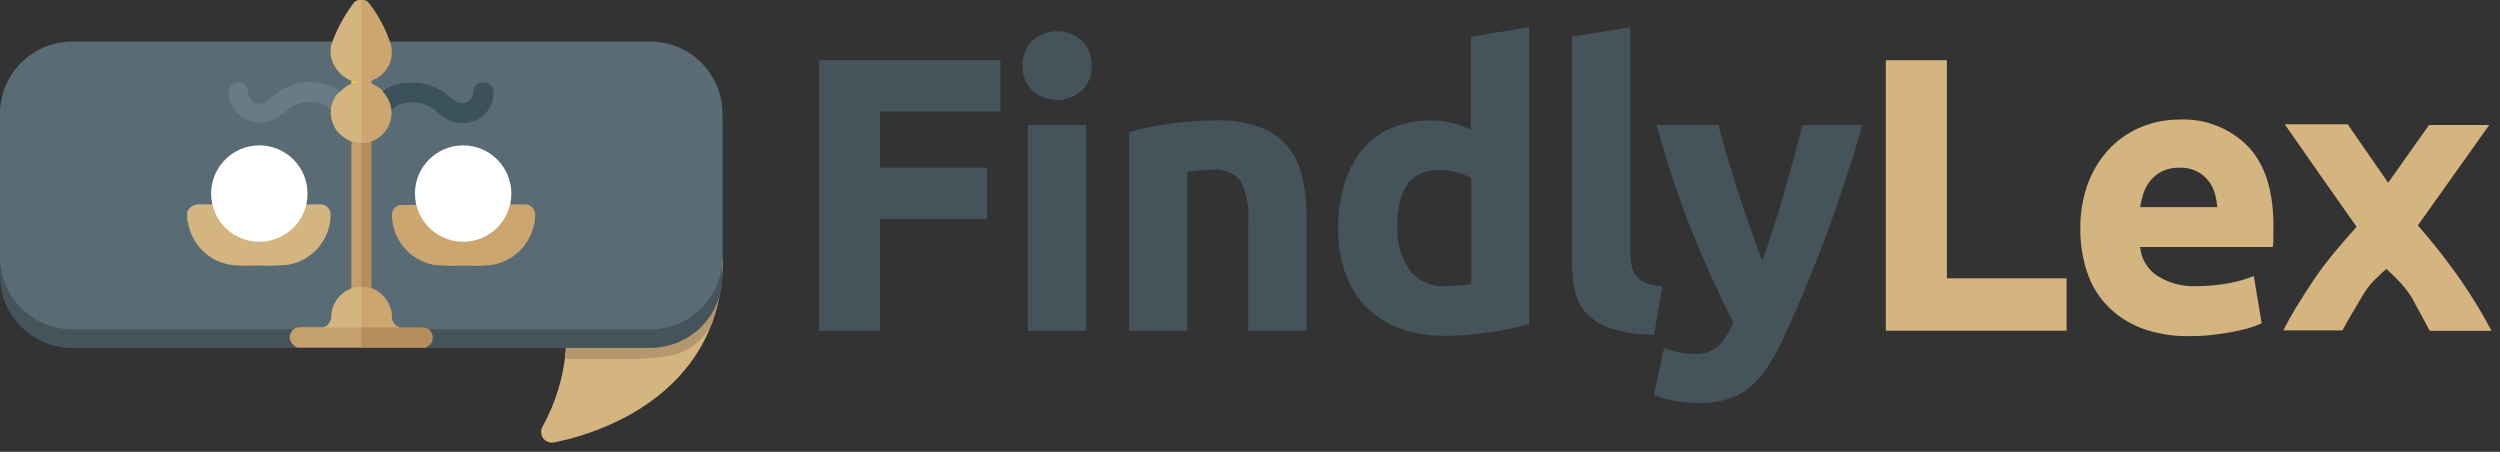 <svg width="249" height="45" viewBox="0 0 249 45" fill="none" xmlns="http://www.w3.org/2000/svg">
<rect x="0" y="0" width="249" height="45" fill="#333333" stroke="none"/>
<g clip-path="url(#clip0_211_74)">
<path d="M56.36 34.81C56.143 37.483 55.363 40.08 54.07 42.43C53.956 42.605 53.895 42.809 53.895 43.017C53.895 43.226 53.957 43.43 54.072 43.605C54.186 43.779 54.35 43.916 54.541 43.998C54.733 44.081 54.944 44.106 55.15 44.07C60.67 43 72 38.66 72 25.8" fill="#D4B47F"/>
<path d="M71.58 29.71L71.39 30.52L71.28 30.93L71.12 31.46L71.02 31.78C71.029 31.82 71.029 31.86 71.02 31.9C70.643 32.841 70.025 33.666 69.228 34.293C68.431 34.919 67.483 35.325 66.48 35.47C65.486 35.618 64.484 35.712 63.48 35.75H56.26L56.4 34.11L56.84 33.54C56.84 33.54 68.62 29.87 70.73 31.07L71.13 30.34L71.58 29.71Z" fill="#B2976F"/>
<path d="M64.77 5.99H7.19C3.219 5.99 0 9.209 0 13.18V27.46C0 31.431 3.219 34.65 7.19 34.65H64.77C68.741 34.65 71.96 31.431 71.96 27.46V13.18C71.96 9.209 68.741 5.99 64.77 5.99Z" fill="#45545B"/>
<path d="M64.77 4.14H7.19C3.219 4.14 0 7.359 0 11.33V25.61C0 29.581 3.219 32.8 7.19 32.8H64.77C68.741 32.8 71.96 29.581 71.96 25.61V11.33C71.96 7.359 68.741 4.14 64.77 4.14Z" fill="#596C76"/>
<path d="M30.56 20.36H31.85C31.995 20.348 32.141 20.367 32.277 20.417C32.414 20.467 32.538 20.547 32.641 20.649C32.743 20.752 32.823 20.876 32.873 21.013C32.923 21.149 32.942 21.295 32.93 21.44C32.909 22.638 32.467 23.79 31.68 24.693C30.893 25.597 29.814 26.194 28.63 26.38C27.609 26.47 26.584 26.49 25.56 26.44C24.727 26.488 23.891 26.472 23.06 26.39C21.97 26.237 20.959 25.738 20.175 24.965C19.392 24.192 18.878 23.188 18.71 22.1C18.694 22.058 18.674 22.018 18.65 21.98V21.1C18.762 20.845 18.955 20.634 19.199 20.5C19.443 20.366 19.725 20.317 20 20.36C20.35 20.36 20.7 20.36 21.05 20.36C21.161 20.284 21.296 20.248 21.43 20.26C22.03 20.26 22.62 20.26 23.22 20.26C24.93 20.26 26.64 20.26 28.35 20.26C28.94 20.26 29.54 20.26 30.14 20.26C30.288 20.238 30.438 20.274 30.56 20.36Z" fill="#D4B47F"/>
<path d="M39.85 32.61H42C42.236 32.588 42.471 32.65 42.666 32.786C42.86 32.921 42.999 33.121 43.06 33.35C43.128 33.579 43.113 33.825 43.015 34.043C42.918 34.261 42.746 34.438 42.53 34.54C42.48 34.54 42.42 34.54 42.41 34.64H36C35.967 34.608 35.941 34.569 35.923 34.526C35.906 34.483 35.898 34.436 35.9 34.39C35.9 33.88 35.9 33.39 35.9 32.85C35.899 32.758 35.931 32.67 35.99 32.6C36.134 32.513 36.303 32.478 36.47 32.5H39.17C39.399 32.517 39.627 32.554 39.85 32.61Z" fill="#B58E5B"/>
<path d="M36 32.62V34.62H29.62C29.363 34.503 29.145 34.316 28.99 34.08C28.904 33.926 28.859 33.753 28.862 33.577C28.864 33.401 28.913 33.228 29.003 33.077C29.093 32.926 29.222 32.801 29.376 32.716C29.53 32.63 29.704 32.587 29.88 32.59H32.18C32.45 32.516 32.73 32.483 33.01 32.49H35.43C35.599 32.469 35.77 32.49 35.93 32.55L36 32.62Z" fill="#C4A16C"/>
<path d="M50.87 20.36H52.22C52.368 20.347 52.516 20.367 52.655 20.419C52.794 20.471 52.92 20.553 53.023 20.659C53.127 20.765 53.205 20.893 53.253 21.033C53.301 21.174 53.317 21.323 53.3 21.47C53.263 22.661 52.814 23.802 52.03 24.699C51.246 25.596 50.175 26.194 49 26.39C48.113 26.48 47.22 26.5 46.33 26.45C45.33 26.498 44.328 26.482 43.33 26.4C42.271 26.229 41.293 25.73 40.534 24.973C39.775 24.215 39.273 23.238 39.1 22.18C39.056 21.926 39.033 21.668 39.03 21.41C39.03 21.145 39.135 20.89 39.323 20.703C39.511 20.515 39.765 20.41 40.03 20.41H41.35C41.465 20.333 41.602 20.297 41.74 20.31C42.33 20.31 42.93 20.31 43.52 20.31C45.23 20.31 46.94 20.31 48.65 20.31C49.25 20.31 49.84 20.31 50.44 20.31C50.585 20.273 50.738 20.29 50.87 20.36Z" fill="#CCA66E"/>
<path d="M36 -3.33972e-06C36.141 -0.026 36.285 -0.011 36.418 0.042C36.551 0.095 36.666 0.185 36.75 0.3C37.738 1.571 38.487 3.011 38.96 4.55C39.103 5.214 39.017 5.907 38.716 6.515C38.414 7.124 37.915 7.612 37.3 7.9C37.17 8 37 8 37 8.19C37 8.38 37.18 8.41 37.31 8.48C37.612 8.63 37.891 8.822 38.14 9.05C38.312 9.108 38.455 9.23 38.54 9.39C38.726 9.63 38.863 9.905 38.942 10.199C39.021 10.492 39.041 10.799 39 11.1C39.021 11.746 38.84 12.383 38.481 12.921C38.122 13.459 37.605 13.871 37 14.1C36.855 14.225 36.676 14.301 36.486 14.319C36.296 14.337 36.105 14.295 35.94 14.2C35.88 14.041 35.859 13.869 35.88 13.7V0.56C35.87 0.37 35.83 0.17 36 -3.33972e-06Z" fill="#CCA66E"/>
<path d="M36 1.84868e-06V14.28C35.657 14.353 35.299 14.293 35 14.11C34.468 13.885 33.992 13.543 33.61 13.11C33.169 12.538 32.936 11.832 32.95 11.11C32.923 10.727 32.992 10.344 33.151 9.994C33.31 9.645 33.553 9.341 33.86 9.11C34.199 8.792 34.583 8.526 35 8.32C35.095 8.245 35.21 8.2 35.33 8.19C35.2 8.19 35.08 8.19 35 8.05C34.329 7.775 33.762 7.296 33.38 6.68C33.166 6.353 33.022 5.985 32.956 5.6C32.891 5.214 32.906 4.819 33 4.44C33.511 2.975 34.247 1.599 35.18 0.36C35.269 0.229 35.393 0.125 35.538 0.062C35.683 -0.002 35.843 -0.023 36 1.84868e-06Z" fill="#D4B47F"/>
<path d="M33.83 9.06C33.307 9.603 32.986 10.309 32.92 11.06C32.757 10.777 32.517 10.546 32.229 10.392C31.941 10.239 31.616 10.168 31.29 10.19C30.792 10.126 30.286 10.169 29.806 10.317C29.327 10.466 28.885 10.716 28.51 11.05C28.125 11.395 27.698 11.69 27.24 11.93C26.789 12.121 26.303 12.214 25.814 12.204C25.324 12.194 24.842 12.08 24.4 11.87C23.969 11.634 23.6 11.301 23.322 10.896C23.044 10.491 22.865 10.027 22.8 9.54C22.756 9.367 22.752 9.187 22.786 9.012C22.821 8.838 22.894 8.673 23 8.53C23.124 8.394 23.283 8.296 23.459 8.245C23.636 8.193 23.823 8.192 24 8.24C24.197 8.294 24.373 8.408 24.503 8.565C24.634 8.723 24.713 8.916 24.73 9.12C24.703 9.347 24.749 9.576 24.86 9.776C24.971 9.975 25.142 10.135 25.349 10.232C25.555 10.33 25.787 10.36 26.012 10.318C26.236 10.276 26.442 10.165 26.6 10C27 9.74 27.35 9.41 27.74 9.15C28.513 8.619 29.408 8.292 30.341 8.197C31.274 8.103 32.216 8.245 33.08 8.61C33.359 8.705 33.614 8.859 33.83 9.06Z" fill="#697C85"/>
<path d="M39 11.1C38.948 10.347 38.629 9.638 38.1 9.1C38.824 8.555 39.704 8.256 40.61 8.25C41.341 8.18 42.079 8.259 42.778 8.483C43.478 8.706 44.125 9.069 44.68 9.55C44.915 9.779 45.181 9.975 45.47 10.13C45.634 10.23 45.822 10.284 46.014 10.286C46.206 10.289 46.396 10.241 46.563 10.146C46.73 10.051 46.869 9.914 46.965 9.747C47.061 9.581 47.111 9.392 47.11 9.2C47.11 9.063 47.137 8.928 47.191 8.803C47.245 8.678 47.324 8.564 47.424 8.471C47.523 8.377 47.641 8.305 47.769 8.258C47.897 8.212 48.034 8.192 48.17 8.2C48.306 8.2 48.44 8.227 48.565 8.281C48.689 8.334 48.802 8.412 48.895 8.51C48.989 8.609 49.062 8.725 49.109 8.852C49.156 8.979 49.177 9.115 49.17 9.25C49.167 9.748 49.04 10.237 48.801 10.673C48.562 11.11 48.218 11.48 47.8 11.75L47.55 11.92C47.108 12.13 46.626 12.244 46.136 12.254C45.647 12.264 45.161 12.171 44.71 11.98C44.216 11.701 43.756 11.365 43.34 10.98C42.878 10.609 42.331 10.357 41.749 10.247C41.166 10.137 40.566 10.173 40 10.35C39.785 10.384 39.581 10.471 39.407 10.601C39.233 10.732 39.093 10.903 39 11.1Z" fill="#3C525B"/>
<path d="M36 14.28C36.338 14.282 36.675 14.235 37 14.14V28.69C36.637 28.768 36.257 28.704 35.94 28.51C35.88 28.351 35.86 28.179 35.88 28.01V14.83C35.845 14.639 35.885 14.443 35.99 14.28H36Z" fill="#B58E5B"/>
<path d="M36 28.56C36.338 28.549 36.676 28.593 37 28.69C37.431 28.855 37.821 29.111 38.143 29.441C38.466 29.771 38.714 30.166 38.87 30.6C38.973 30.851 39.027 31.119 39.03 31.39C38.997 31.659 39.063 31.932 39.216 32.156C39.368 32.38 39.597 32.542 39.86 32.61H36C35.916 32.502 35.876 32.366 35.89 32.23V28.93C35.885 28.82 35.905 28.71 35.95 28.61L36 28.56Z" fill="#CCA66E"/>
<path d="M35 8.05C35.198 8.057 35.392 8.105 35.57 8.19C35.389 8.267 35.196 8.311 35 8.32V8.05Z" fill="#FECD37"/>
<path d="M36 14.28V28.56C35.695 28.729 35.338 28.775 35 28.69C35 26.19 35 23.69 35 21.18C35 18.84 35 16.49 35 14.18C35.31 14.15 35.63 14.31 36 14.28Z" fill="#C4A16C"/>
<path d="M35 28.69C35.331 28.627 35.664 28.583 36 28.56V32.62H32.2C32.446 32.529 32.657 32.361 32.8 32.141C32.944 31.922 33.014 31.662 33 31.4C33.03 30.852 33.21 30.322 33.52 29.869C33.831 29.416 34.26 29.056 34.76 28.83C34.8 28.79 34.9 28.78 35 28.69Z" fill="#D4B47F"/>
<path d="M25.83 24.08C28.481 24.08 30.63 21.931 30.63 19.28C30.63 16.629 28.481 14.48 25.83 14.48C23.179 14.48 21.03 16.629 21.03 19.28C21.03 21.931 23.179 24.08 25.83 24.08Z" fill="white"/>
<path d="M46.13 24.08C48.781 24.08 50.93 21.931 50.93 19.28C50.93 16.629 48.781 14.48 46.13 14.48C43.479 14.48 41.33 16.629 41.33 19.28C41.33 21.931 43.479 24.08 46.13 24.08Z" fill="white"/>
<path d="M81.57 32.94V6H99.64V11.1H87.64V16.7H98.32V21.8H87.65V32.94H81.57Z" fill="#45545B"/>
<path d="M108.72 6.54C108.747 7.006 108.672 7.472 108.499 7.906C108.326 8.34 108.06 8.73 107.72 9.05C107.046 9.637 106.183 9.96 105.29 9.96C104.397 9.96 103.534 9.637 102.86 9.05C102.52 8.73 102.254 8.34 102.081 7.906C101.908 7.472 101.833 7.006 101.86 6.54C101.831 6.072 101.906 5.604 102.079 5.168C102.252 4.733 102.518 4.341 102.86 4.02C103.534 3.433 104.397 3.11 105.29 3.11C106.183 3.11 107.046 3.433 107.72 4.02C108.062 4.341 108.328 4.733 108.501 5.168C108.674 5.604 108.749 6.072 108.72 6.54ZM108.17 32.94H102.37V12.45H108.17V32.94Z" fill="#45545B"/>
<path d="M112.45 13.16C113.705 12.812 114.981 12.544 116.27 12.36C117.894 12.107 119.536 11.983 121.18 11.99C122.656 11.944 124.128 12.175 125.52 12.67C126.587 13.062 127.532 13.727 128.26 14.6C128.963 15.478 129.459 16.503 129.71 17.6C130.002 18.849 130.143 20.128 130.13 21.41V32.94H124.33V22.07C124.439 20.695 124.184 19.315 123.59 18.07C123.273 17.65 122.851 17.321 122.367 17.116C121.882 16.91 121.352 16.836 120.83 16.9C120.41 16.9 119.97 16.9 119.5 16.96C119.03 17.02 118.62 17.05 118.26 17.1V32.94H112.45V13.16Z" fill="#45545B"/>
<path d="M152.29 32.28C151.77 32.43 151.17 32.58 150.5 32.72C149.83 32.86 149.12 32.99 148.38 33.09C147.64 33.19 146.88 33.28 146.12 33.35C145.36 33.42 144.62 33.44 143.92 33.44C142.381 33.469 140.849 33.218 139.4 32.7C138.146 32.254 137.009 31.53 136.074 30.583C135.139 29.636 134.43 28.489 134 27.23C133.502 25.811 133.258 24.314 133.28 22.81C133.262 21.291 133.471 19.777 133.9 18.32C134.265 17.076 134.873 15.917 135.69 14.91C136.461 13.981 137.441 13.248 138.55 12.77C139.766 12.249 141.077 11.986 142.4 12C143.127 11.989 143.852 12.066 144.56 12.23C145.22 12.397 145.866 12.618 146.49 12.89V3.65L152.29 2.72V32.28ZM139.17 22.54C139.095 24.072 139.516 25.587 140.37 26.86C140.791 27.413 141.344 27.853 141.978 28.139C142.611 28.425 143.306 28.549 144 28.5C144.52 28.5 145 28.48 145.44 28.44C145.806 28.413 146.169 28.366 146.53 28.3V17.75C146.089 17.486 145.61 17.291 145.11 17.17C144.533 17.012 143.938 16.931 143.34 16.93C140.54 16.93 139.17 18.8 139.17 22.54Z" fill="#45545B"/>
<path d="M164.75 33.33C163.361 33.344 161.977 33.159 160.64 32.78C159.709 32.511 158.856 32.024 158.15 31.36C157.538 30.749 157.105 29.981 156.9 29.14C156.669 28.177 156.558 27.19 156.57 26.2V3.65L162.38 2.72V25C162.372 25.469 162.409 25.938 162.49 26.4C162.555 26.784 162.709 27.147 162.94 27.46C163.197 27.765 163.523 28.005 163.89 28.16C164.427 28.367 164.995 28.485 165.57 28.51L164.75 33.33Z" fill="#45545B"/>
<path d="M185.51 12.45C184.343 16.403 183.12 20.103 181.84 23.55C180.56 27.01 179.17 30.35 177.66 33.6C177.189 34.64 176.641 35.642 176.02 36.6C175.528 37.353 174.925 38.028 174.23 38.6C173.571 39.133 172.813 39.531 172 39.77C171.07 40.034 170.106 40.159 169.14 40.14C168.293 40.148 167.448 40.064 166.62 39.89C165.975 39.755 165.342 39.564 164.73 39.32L165.73 34.69C166.25 34.878 166.786 35.022 167.33 35.12C167.819 35.202 168.314 35.242 168.81 35.24C169.246 35.269 169.683 35.209 170.096 35.065C170.508 34.92 170.887 34.694 171.21 34.4C171.837 33.732 172.32 32.942 172.63 32.08C171.297 29.493 169.963 26.58 168.63 23.34C167.222 19.779 166.01 16.143 165 12.45H171.15C171.41 13.45 171.72 14.56 172.07 15.75C172.42 16.94 172.79 18.12 173.18 19.33C173.57 20.54 173.97 21.71 174.38 22.85C174.79 23.99 175.16 25.03 175.53 25.97C175.87 25.03 176.22 23.97 176.59 22.85C176.96 21.73 177.31 20.54 177.66 19.33C178.01 18.12 178.35 16.93 178.66 15.75C178.97 14.57 179.28 13.47 179.54 12.45H185.51Z" fill="#45545B"/>
<path d="M205.83 27.72V32.94H187.83V6H193.91V27.72H205.83Z" fill="#D4B47F"/>
<path d="M207.2 22.85C207.168 21.221 207.45 19.602 208.03 18.08C208.533 16.811 209.281 15.652 210.23 14.67C211.127 13.778 212.195 13.078 213.37 12.61C214.527 12.146 215.763 11.908 217.01 11.91C218.282 11.842 219.554 12.045 220.742 12.505C221.929 12.966 223.006 13.673 223.9 14.58C225.587 16.36 226.43 18.973 226.43 22.42C226.43 22.76 226.43 23.13 226.43 23.53C226.43 23.93 226.43 24.29 226.36 24.6H213.16C213.207 25.17 213.381 25.722 213.67 26.215C213.959 26.709 214.356 27.131 214.83 27.45C216.02 28.21 217.42 28.578 218.83 28.5C219.883 28.5 220.934 28.402 221.97 28.21C222.829 28.057 223.67 27.816 224.48 27.49L225.26 32.2C224.855 32.387 224.438 32.544 224.01 32.67C223.441 32.834 222.863 32.968 222.28 33.07C221.64 33.19 220.96 33.29 220.23 33.37C219.5 33.45 218.78 33.48 218.05 33.48C216.41 33.514 214.778 33.24 213.24 32.67C211.965 32.176 210.812 31.412 209.86 30.43C208.95 29.47 208.267 28.318 207.86 27.06C207.415 25.701 207.192 24.28 207.2 22.85ZM220.83 20.63C220.804 20.141 220.716 19.657 220.57 19.19C220.437 18.736 220.213 18.314 219.91 17.95C219.603 17.572 219.217 17.265 218.78 17.05C218.252 16.802 217.673 16.682 217.09 16.7C216.513 16.685 215.939 16.798 215.41 17.03C214.964 17.236 214.569 17.536 214.25 17.91C213.927 18.278 213.679 18.706 213.52 19.17C213.357 19.645 213.236 20.134 213.16 20.63H220.83Z" fill="#D4B47F"/>
<path d="M237.86 18.2L241.93 12.45H247.93L240.82 22.45C242.373 24.215 243.822 26.068 245.16 28C246.255 29.59 247.257 31.243 248.16 32.95H242L241.22 31.49C240.9 30.9 240.55 30.29 240.22 29.65C239.85 29.055 239.418 28.502 238.93 28C238.5 27.55 238.09 27.15 237.68 26.79C237.28 27.13 236.88 27.5 236.48 27.91C236.031 28.366 235.642 28.877 235.32 29.43L234.25 31.24C233.9 31.83 233.58 32.39 233.31 32.91H227.41C227.73 32.27 228.16 31.5 228.7 30.61C229.24 29.72 229.82 28.81 230.46 27.86C231.1 26.91 231.79 26 232.53 25.11C233.27 24.22 234.01 23.38 234.72 22.59L231.05 17.38L227.56 12.38H233.83L237.86 18.2Z" fill="#D4B47F"/>
</g>
<defs>
<clipPath id="clip0_211_74">
<rect width="248.2" height="44.09" fill="white"/>
</clipPath>
</defs>
</svg>
